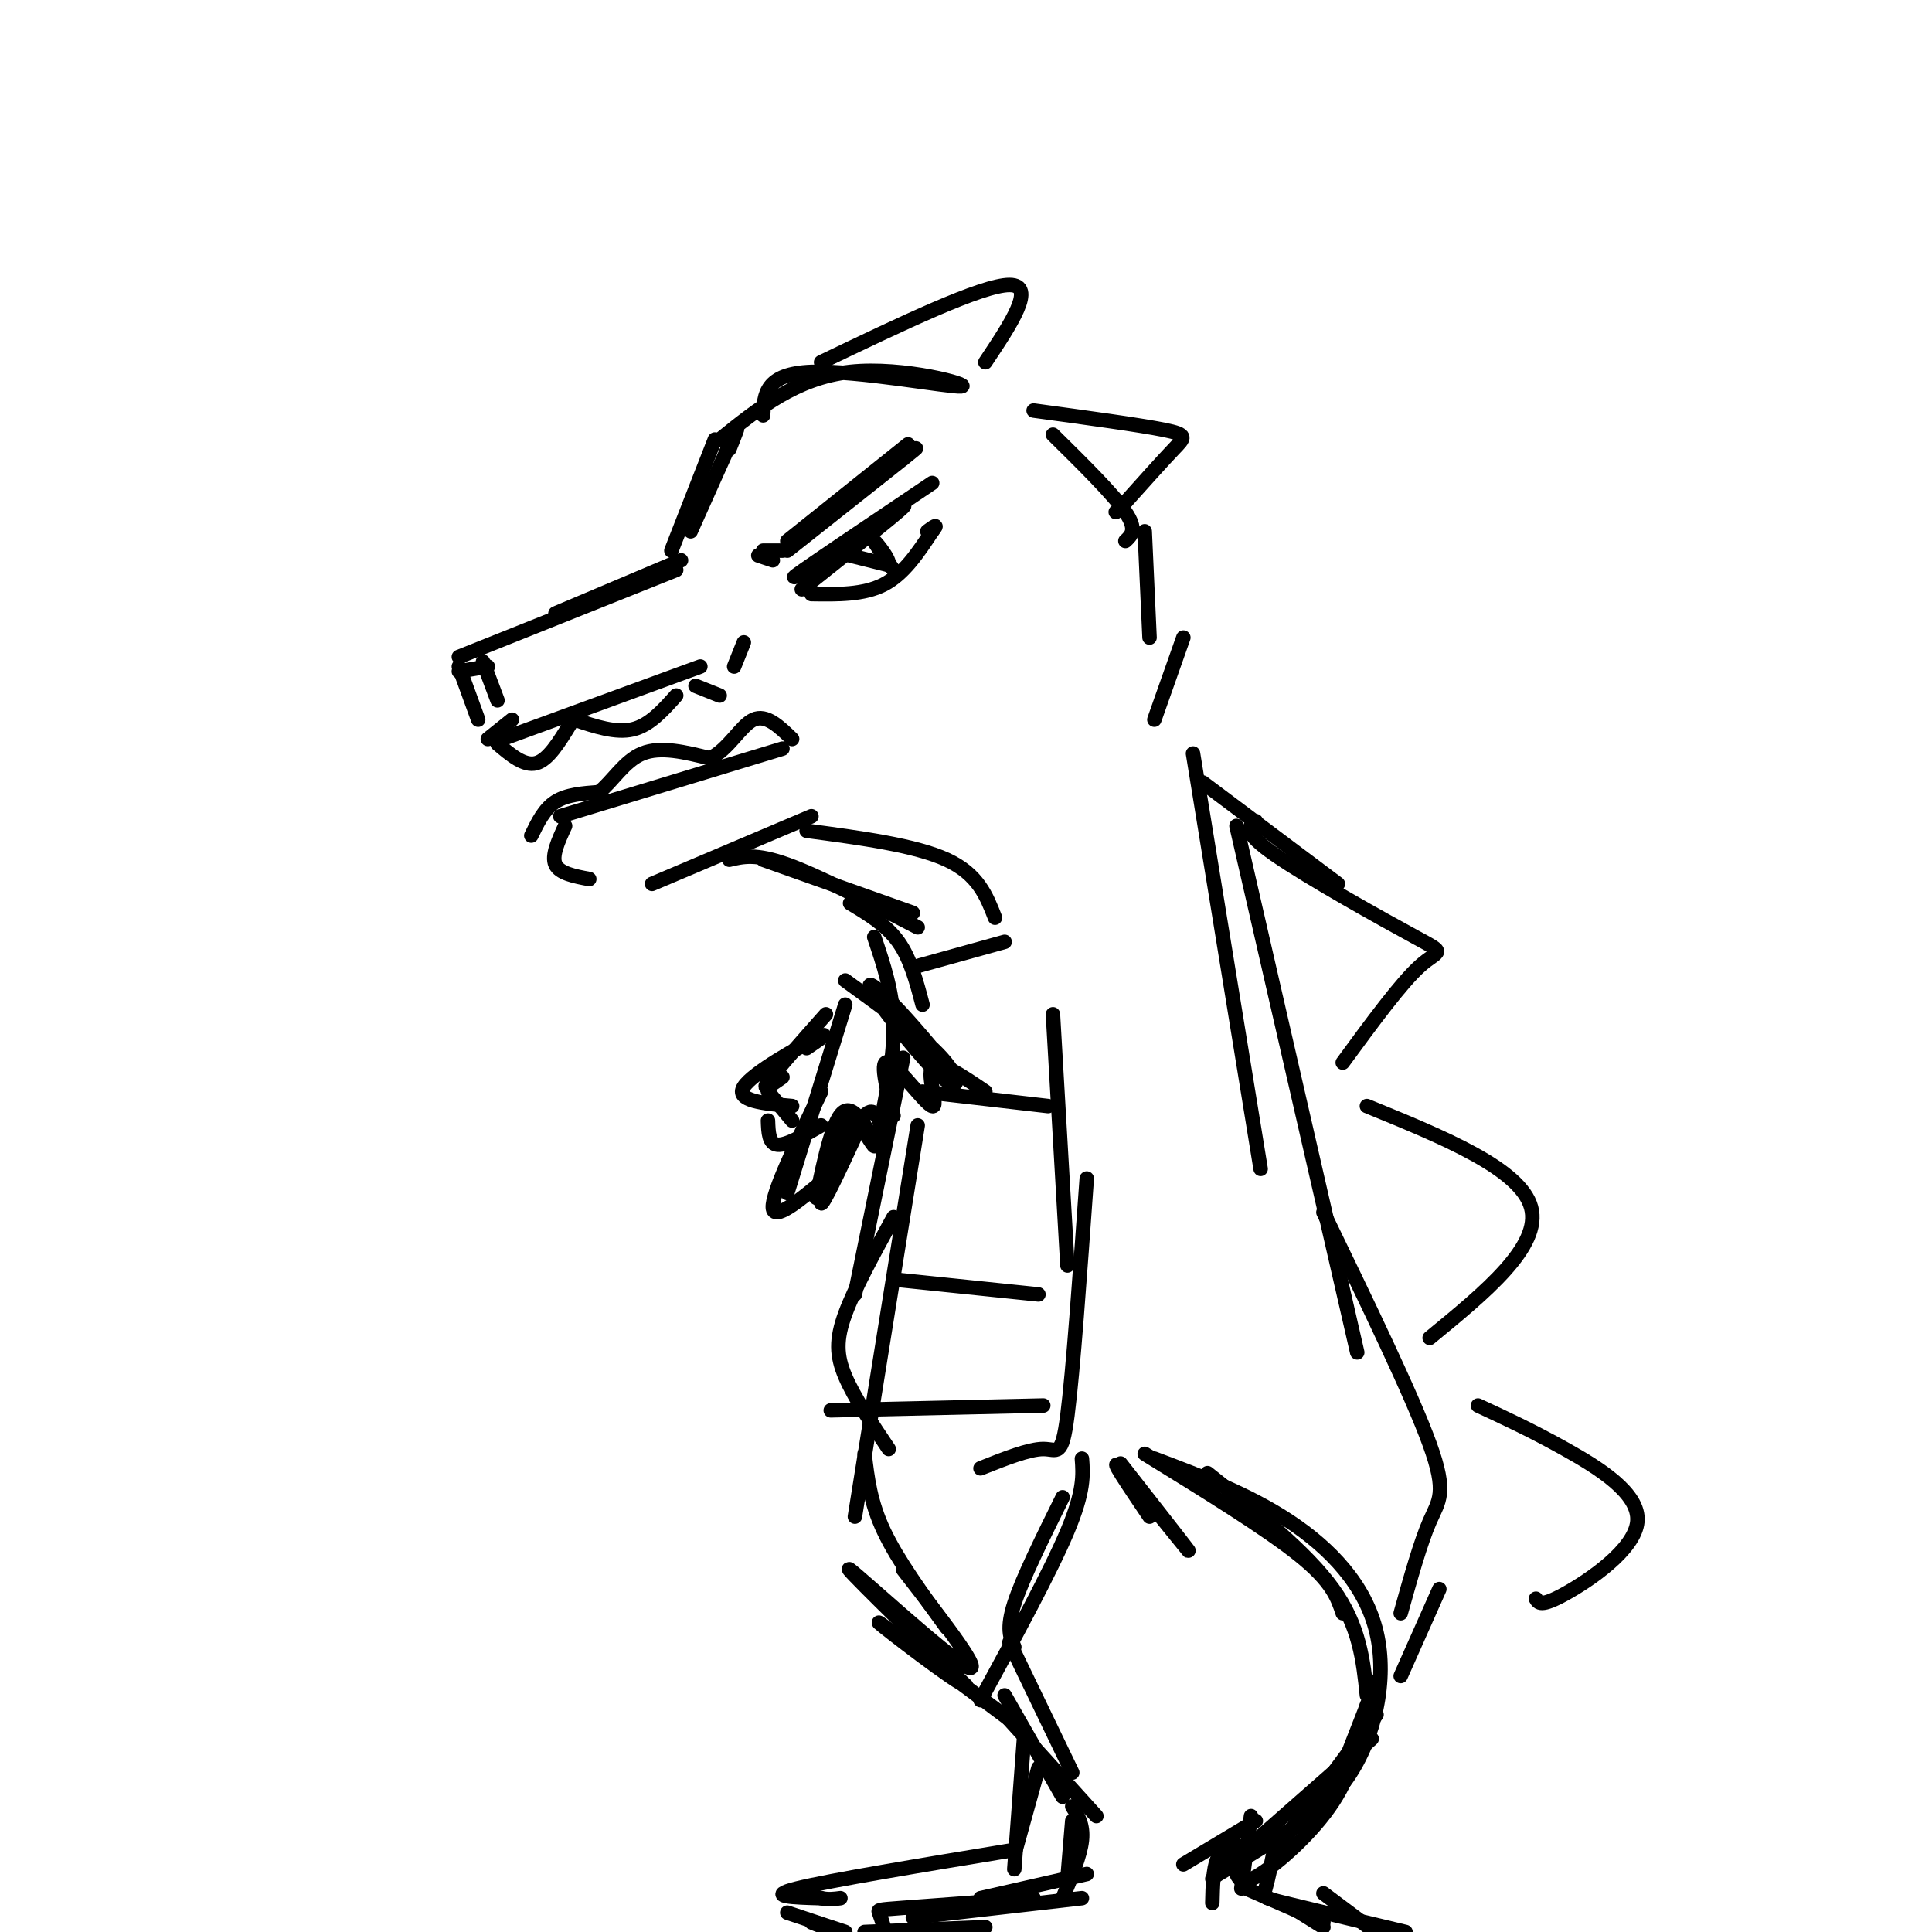 <svg viewBox='0 0 400 400' version='1.1' xmlns='http://www.w3.org/2000/svg' xmlns:xlink='http://www.w3.org/1999/xlink'><g fill='none' stroke='#000000' stroke-width='3' stroke-linecap='round' stroke-linejoin='round'><path d='M158,86c0.196,-4.315 0.393,-8.631 10,-9c9.607,-0.369 28.625,3.208 31,3c2.375,-0.208 -11.893,-4.202 -23,-3c-11.107,1.202 -19.054,7.601 -27,14'/><path d='M151,93c1.167,-2.917 2.333,-5.833 1,-3c-1.333,2.833 -5.167,11.417 -9,20'/><path d='M148,91c0.000,0.000 -9.000,23.000 -9,23'/><path d='M141,116c0.000,0.000 -26.000,11.000 -26,11'/><path d='M140,118c0.000,0.000 -45.000,18.000 -45,18'/><path d='M95,139c0.000,0.000 6.000,-1.000 6,-1'/><path d='M100,137c0.000,0.000 3.000,8.000 3,8'/><path d='M95,138c0.000,0.000 4.000,11.000 4,11'/><path d='M101,153c0.000,0.000 5.000,-4.000 5,-4'/><path d='M104,153c0.000,0.000 41.000,-15.000 41,-15'/><path d='M103,154c2.750,2.333 5.500,4.667 8,4c2.500,-0.667 4.750,-4.333 7,-8'/><path d='M119,149c4.250,1.417 8.500,2.833 12,2c3.500,-0.833 6.250,-3.917 9,-7'/><path d='M144,142c0.000,0.000 5.000,2.000 5,2'/><path d='M152,138c0.000,0.000 2.000,-5.000 2,-5'/><path d='M110,173c1.333,-2.750 2.667,-5.500 5,-7c2.333,-1.500 5.667,-1.750 9,-2'/><path d='M124,164c2.778,-2.133 5.222,-6.467 9,-8c3.778,-1.533 8.889,-0.267 14,1'/><path d='M147,157c3.822,-1.800 6.378,-6.800 9,-8c2.622,-1.200 5.311,1.400 8,4'/><path d='M116,169c0.000,0.000 46.000,-14.000 46,-14'/><path d='M117,171c-1.417,3.083 -2.833,6.167 -2,8c0.833,1.833 3.917,2.417 7,3'/><path d='M135,183c0.000,0.000 33.000,-14.000 33,-14'/><path d='M170,75c16.667,-8.000 33.333,-16.000 39,-16c5.667,0.000 0.333,8.000 -5,16'/><path d='M214,85c10.956,1.489 21.911,2.978 27,4c5.089,1.022 4.311,1.578 2,4c-2.311,2.422 -6.156,6.711 -10,11'/><path d='M233,104c-2.000,2.167 -2.000,2.083 -2,2'/><path d='M218,90c6.250,6.167 12.500,12.333 15,16c2.500,3.667 1.250,4.833 0,6'/><path d='M237,110c0.000,0.000 1.000,22.000 1,22'/><path d='M245,132c0.000,0.000 -6.000,17.000 -6,17'/><path d='M158,178c0.000,0.000 31.000,11.000 31,11'/><path d='M151,178c2.750,-0.667 5.500,-1.333 12,1c6.500,2.333 16.750,7.667 27,13'/><path d='M176,187c3.750,2.250 7.500,4.500 10,8c2.500,3.500 3.750,8.250 5,13'/><path d='M181,194c1.917,5.667 3.833,11.333 4,18c0.167,6.667 -1.417,14.333 -3,22'/><path d='M187,219c0.000,0.000 -10.000,49.000 -10,49'/><path d='M185,252c-4.022,7.333 -8.044,14.667 -10,20c-1.956,5.333 -1.844,8.667 0,13c1.844,4.333 5.422,9.667 9,15'/><path d='M190,233c0.000,0.000 -13.000,81.000 -13,81'/><path d='M179,301c0.583,5.000 1.167,10.000 4,16c2.833,6.000 7.917,13.000 13,20'/><path d='M187,325c8.689,11.200 17.378,22.400 13,20c-4.378,-2.400 -21.822,-18.400 -24,-20c-2.178,-1.600 10.911,11.200 24,24'/><path d='M200,349c-1.467,-0.044 -17.133,-12.156 -18,-13c-0.867,-0.844 13.067,9.578 27,20'/><path d='M249,162c0.000,0.000 28.000,21.000 28,21'/><path d='M247,156c0.000,0.000 14.000,86.000 14,86'/><path d='M256,171c0.000,0.000 25.000,109.000 25,109'/><path d='M274,251c9.156,18.911 18.311,37.822 22,48c3.689,10.178 1.911,11.622 0,16c-1.911,4.378 -3.956,11.689 -6,19'/><path d='M298,329c0.000,0.000 -8.000,18.000 -8,18'/><path d='M260,170c-1.464,1.095 -2.929,2.190 4,7c6.929,4.810 22.250,13.333 29,17c6.750,3.667 4.929,2.476 1,6c-3.929,3.524 -9.964,11.762 -16,20'/><path d='M283,229c15.917,6.500 31.833,13.000 34,21c2.167,8.000 -9.417,17.500 -21,27'/><path d='M306,291c5.500,2.548 11.000,5.095 18,9c7.000,3.905 15.500,9.167 15,15c-0.500,5.833 -10.000,12.238 -15,15c-5.000,2.762 -5.500,1.881 -6,1'/><path d='M198,223c-4.649,-5.592 -9.298,-11.183 -13,-15c-3.702,-3.817 -6.456,-5.858 -4,-2c2.456,3.858 10.123,13.616 14,17c3.877,3.384 3.965,0.396 0,-4c-3.965,-4.396 -11.982,-10.198 -20,-16'/><path d='M175,208c0.000,0.000 -12.000,39.000 -12,39'/><path d='M170,226c-5.083,10.500 -10.167,21.000 -10,24c0.167,3.000 5.583,-1.500 11,-6'/><path d='M169,248c1.778,-8.511 3.556,-17.022 6,-18c2.444,-0.978 5.556,5.578 6,7c0.444,1.422 -1.778,-2.289 -4,-6'/><path d='M177,231c-2.578,3.867 -7.022,16.533 -7,18c0.022,1.467 4.511,-8.267 9,-18'/><path d='M179,231c2.167,-2.333 3.083,0.833 4,4'/><path d='M185,231c-1.506,-5.935 -3.012,-11.869 -1,-11c2.012,0.869 7.542,8.542 9,9c1.458,0.458 -1.155,-6.298 0,-8c1.155,-1.702 6.077,1.649 11,5'/><path d='M171,210c-5.250,5.917 -10.500,11.833 -12,14c-1.500,2.167 0.750,0.583 3,-1'/><path d='M167,217c2.733,-1.867 5.467,-3.733 2,-2c-3.467,1.733 -13.133,7.067 -15,10c-1.867,2.933 4.067,3.467 10,4'/><path d='M159,226c0.000,0.000 5.000,6.000 5,6'/><path d='M159,232c0.083,2.417 0.167,4.833 2,5c1.833,0.167 5.417,-1.917 9,-4'/><path d='M166,122c9.750,-7.750 19.500,-15.500 21,-17c1.500,-1.500 -5.250,3.250 -12,8'/><path d='M175,113c-5.333,3.422 -12.667,7.978 -10,6c2.667,-1.978 15.333,-10.489 28,-19'/><path d='M168,123c5.417,0.083 10.833,0.167 15,-2c4.167,-2.167 7.083,-6.583 10,-11'/><path d='M193,110c1.500,-1.833 0.250,-0.917 -1,0'/><path d='M176,115c0.000,0.000 8.000,2.000 8,2'/><path d='M184,117c0.400,-1.067 -2.600,-4.733 -3,-5c-0.400,-0.267 1.800,2.867 4,6'/><path d='M157,115c0.000,0.000 3.000,1.000 3,1'/><path d='M158,114c0.000,0.000 4.000,0.000 4,0'/><path d='M163,112c0.000,0.000 25.000,-20.000 25,-20'/><path d='M163,114c0.000,0.000 24.000,-19.000 24,-19'/><path d='M187,95c4.167,-3.333 2.583,-2.167 1,-1'/><path d='M167,172c11.250,1.500 22.500,3.000 29,6c6.500,3.000 8.250,7.500 10,12'/><path d='M218,210c0.000,0.000 3.000,52.000 3,52'/><path d='M225,244c-1.422,20.000 -2.844,40.000 -4,49c-1.156,9.000 -2.044,7.000 -5,7c-2.956,0.000 -7.978,2.000 -13,4'/><path d='M172,292c0.000,0.000 44.000,-1.000 44,-1'/><path d='M186,265c0.000,0.000 29.000,3.000 29,3'/><path d='M191,226c0.000,0.000 26.000,3.000 26,3'/><path d='M190,200c0.000,0.000 18.000,-5.000 18,-5'/><path d='M232,303c7.600,9.711 15.200,19.422 14,18c-1.200,-1.422 -11.200,-13.978 -14,-17c-2.800,-3.022 1.600,3.489 6,10'/><path d='M224,302c0.250,3.333 0.500,6.667 -3,15c-3.500,8.333 -10.750,21.667 -18,35'/><path d='M220,310c-4.167,8.417 -8.333,16.833 -10,22c-1.667,5.167 -0.833,7.083 0,9'/><path d='M209,340c0.000,0.000 13.000,27.000 13,27'/><path d='M208,351c0.000,0.000 12.000,21.000 12,21'/><path d='M208,355c0.000,0.000 19.000,21.000 19,21'/><path d='M222,374c1.167,1.917 2.333,3.833 2,7c-0.333,3.167 -2.167,7.583 -4,12'/><path d='M222,377c0.000,0.000 -1.000,12.000 -1,12'/><path d='M225,388c0.000,0.000 -22.000,5.000 -22,5'/><path d='M214,393c-10.822,0.800 -21.644,1.600 -27,2c-5.356,0.400 -5.244,0.400 -5,1c0.244,0.600 0.622,1.800 1,3'/><path d='M204,399c0.000,0.000 -25.000,1.000 -25,1'/><path d='M237,301c12.583,7.750 25.167,15.500 32,21c6.833,5.500 7.917,8.750 9,12'/><path d='M250,305c10.250,8.167 20.500,16.333 26,24c5.500,7.667 6.250,14.833 7,22'/><path d='M285,348c0.000,0.000 -9.000,23.000 -9,23'/><path d='M285,355c0.000,0.000 -20.000,27.000 -20,27'/><path d='M284,360c0.000,0.000 -33.000,29.000 -33,29'/><path d='M260,377c0.000,0.000 -15.000,9.000 -15,9'/><path d='M259,376c0.000,0.000 -2.000,15.000 -2,15'/><path d='M256,382c-1.583,0.500 -3.167,1.000 -4,3c-0.833,2.000 -0.917,5.500 -1,9'/><path d='M258,391c0.000,0.000 16.000,7.000 16,7'/><path d='M266,394c0.000,0.000 8.000,5.000 8,5'/><path d='M239,302c9.756,3.685 19.512,7.369 28,13c8.488,5.631 15.708,13.208 18,23c2.292,9.792 -0.345,21.798 -6,30c-5.655,8.202 -14.327,12.601 -23,17'/><path d='M256,385c-4.956,3.667 -5.844,4.333 -2,2c3.844,-2.333 12.422,-7.667 21,-13'/><path d='M256,388c0.600,1.222 1.200,2.444 5,0c3.800,-2.444 10.800,-8.556 15,-15c4.200,-6.444 5.600,-13.222 7,-20'/><path d='M264,382c-0.733,3.600 -1.467,7.200 -2,9c-0.533,1.800 -0.867,1.800 4,3c4.867,1.200 14.933,3.600 25,6'/><path d='M274,392c0.000,0.000 16.000,12.000 16,12'/><path d='M224,393c0.000,0.000 -35.000,4.000 -35,4'/><path d='M212,360c0.000,0.000 -2.000,27.000 -2,27'/><path d='M215,366c0.000,0.000 -5.000,18.000 -5,18'/><path d='M210,383c-19.167,3.167 -38.333,6.333 -45,8c-6.667,1.667 -0.833,1.833 5,2'/><path d='M170,393c1.500,0.333 2.750,0.167 4,0'/><path d='M163,396c0.000,0.000 12.000,4.000 12,4'/><path d='M168,398c0.000,0.000 5.000,2.000 5,2'/></g>
</svg>